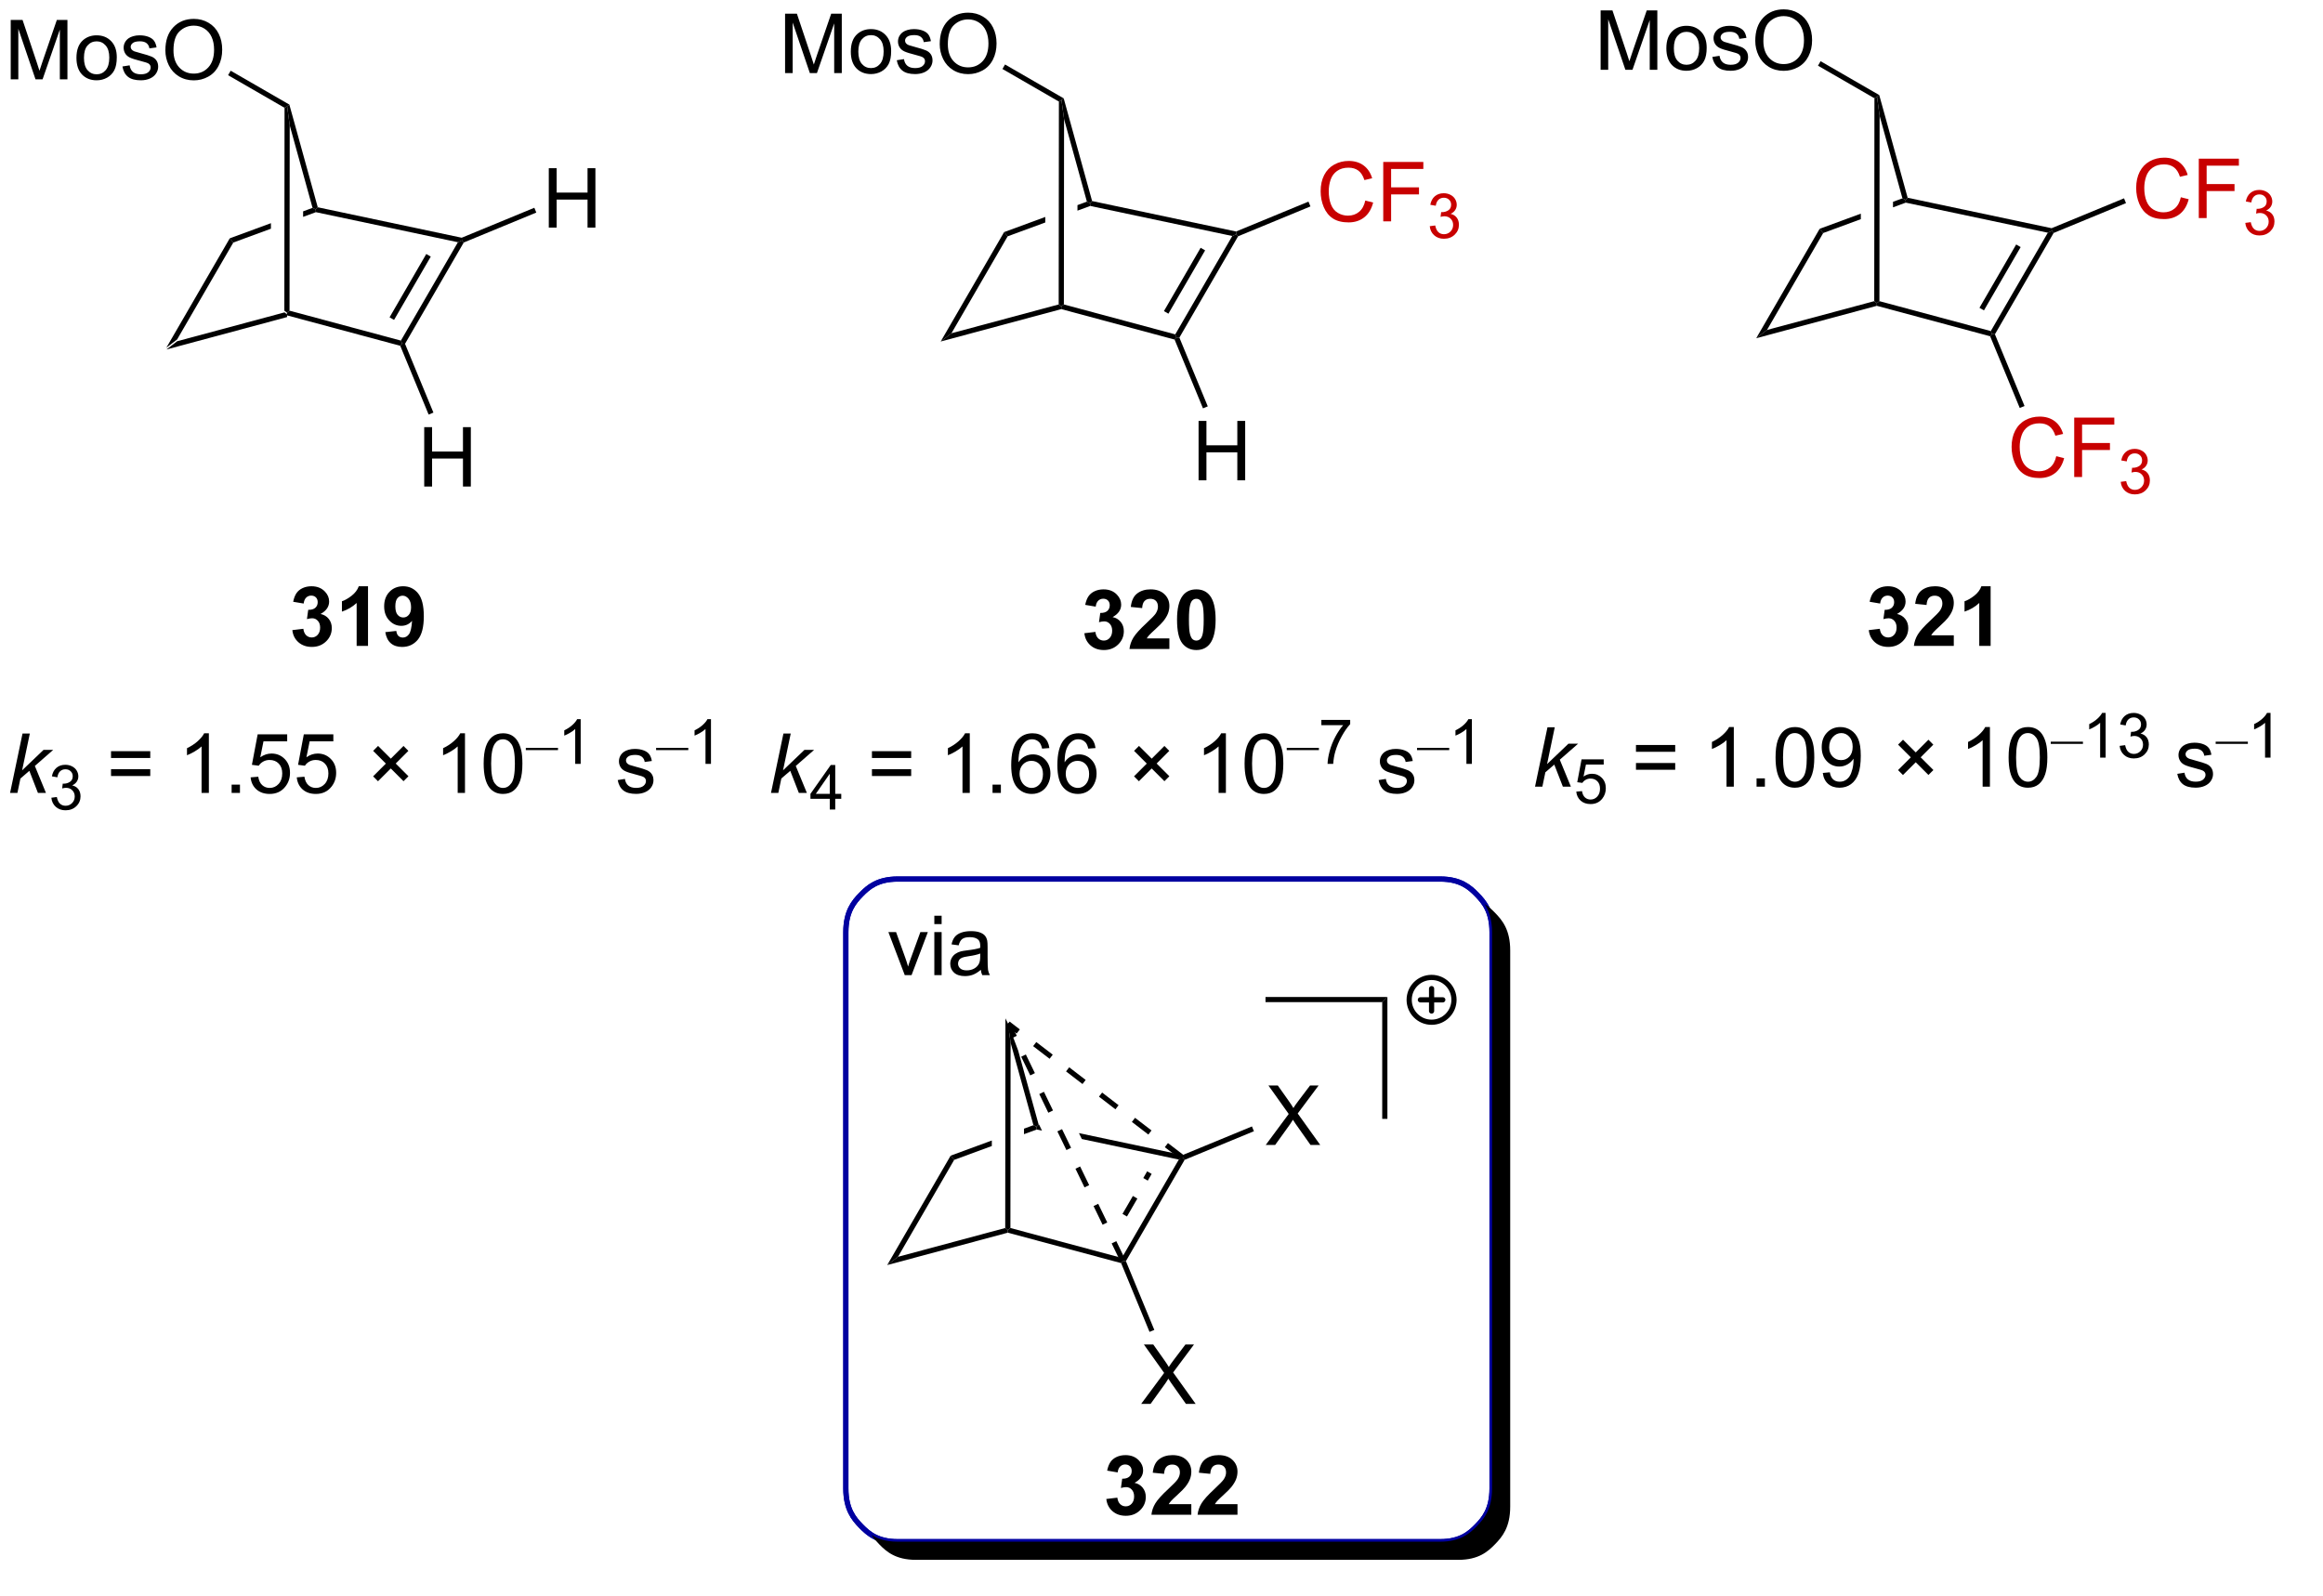 <?xml version="1.0" encoding="UTF-8"?>
<!DOCTYPE svg PUBLIC '-//W3C//DTD SVG 1.0//EN'
          'http://www.w3.org/TR/2001/REC-SVG-20010904/DTD/svg10.dtd'>
<svg stroke-dasharray="none" shape-rendering="auto" xmlns="http://www.w3.org/2000/svg" font-family="'Dialog'" text-rendering="auto" width="307" fill-opacity="1" color-interpolation="auto" color-rendering="auto" preserveAspectRatio="xMidYMid meet" font-size="12px" viewBox="0 0 307 211" fill="black" xmlns:xlink="http://www.w3.org/1999/xlink" stroke="black" image-rendering="auto" stroke-miterlimit="10" stroke-linecap="square" stroke-linejoin="miter" font-style="normal" stroke-width="1" height="211" stroke-dashoffset="0" font-weight="normal" stroke-opacity="1"
><!--Generated by the Batik Graphics2D SVG Generator--><defs id="genericDefs"
  /><g
  ><defs id="defs1"
    ><clipPath clipPathUnits="userSpaceOnUse" id="clipPath1"
      ><path d="M2.177 1.611 L231.757 1.611 L231.757 159.784 L2.177 159.784 L2.177 1.611 Z"
      /></clipPath
      ><clipPath clipPathUnits="userSpaceOnUse" id="clipPath2"
      ><path d="M2.017 207.107 L2.017 360.12 L224.477 360.12 L224.477 207.107 Z"
      /></clipPath
      ><clipPath clipPathUnits="userSpaceOnUse" id="clipPath3"
      ><path d="M2.017 207.107 L2.017 359.91 L224.241 359.91 L224.241 207.107 Z"
      /></clipPath
    ></defs
    ><g transform="scale(1.333,1.333) translate(-2.177,-1.611) matrix(1.029,0,0,1.029,0.103,-211.419)"
    ><path d="M18.05 240.706 L19.09 239.909 L29.426 237.131 L29.676 237.323 L29.676 237.582 Z" stroke="none" clip-path="url(#clipPath3)"
    /></g
    ><g transform="matrix(1.371,0,0,1.371,-2.766,-284.04)"
    ><path d="M29.676 237.582 L29.676 237.323 L29.926 237.131 L40.661 240.016 L40.782 240.308 L40.598 240.517 Z" stroke="none" clip-path="url(#clipPath3)"
    /></g
    ><g transform="matrix(1.371,0,0,1.371,-2.766,-284.04)"
    ><path d="M41.06 240.326 L40.782 240.308 L40.661 240.016 L46.158 230.532 L46.548 230.359 L46.722 230.558 ZM40.003 238.022 L43.541 231.918 L43.108 231.667 L39.57 237.772 Z" stroke="none" clip-path="url(#clipPath3)"
    /></g
    ><g transform="matrix(1.371,0,0,1.371,-2.766,-284.04)"
    ><path d="M19.09 239.909 L18.05 240.706 L24.165 230.155 L24.507 230.562 Z" stroke="none" clip-path="url(#clipPath3)"
    /></g
    ><g transform="matrix(1.371,0,0,1.371,-2.766,-284.04)"
    ><path d="M32.145 227.219 L31.236 227.554 L31.235 228.087 L31.235 228.087 L32.466 227.634 L32.447 227.374 L32.145 227.219 ZM28.134 228.695 L24.165 230.155 L24.507 230.562 L28.134 229.228 L28.134 229.228 L28.134 228.695 Z" stroke="none" clip-path="url(#clipPath3)"
    /></g
    ><g transform="matrix(1.371,0,0,1.371,-2.766,-284.04)"
    ><path d="M46.524 230.098 L46.548 230.359 L46.158 230.532 L32.466 227.634 L32.447 227.374 L32.648 227.161 Z" stroke="none" clip-path="url(#clipPath3)"
    /></g
    ><g transform="matrix(1.371,0,0,1.371,-2.766,-284.04)"
    ><path d="M32.648 227.161 L32.447 227.374 L32.145 227.219 L29.944 219.261 L29.696 217.426 L29.91 217.26 Z" stroke="none" clip-path="url(#clipPath3)"
    /></g
    ><g transform="matrix(1.371,0,0,1.371,-2.766,-284.04)"
    ><path d="M29.926 237.131 L29.676 237.323 L29.426 237.131 L29.446 217.57 L29.696 217.426 L29.944 219.261 Z" stroke="none" clip-path="url(#clipPath3)"
    /></g
    ><g transform="matrix(1.371,0,0,1.371,-2.766,-284.04)"
    ><path d="M3.051 214.826 L3.051 209.099 L4.192 209.099 L5.549 213.154 Q5.736 213.719 5.822 214 Q5.919 213.688 6.127 213.083 L7.497 209.099 L8.518 209.099 L8.518 214.826 L7.786 214.826 L7.786 210.031 L6.122 214.826 L5.44 214.826 L3.783 209.951 L3.783 214.826 L3.051 214.826 ZM9.387 212.75 Q9.387 211.599 10.028 211.044 Q10.565 210.583 11.333 210.583 Q12.19 210.583 12.731 211.143 Q13.275 211.703 13.275 212.693 Q13.275 213.492 13.033 213.953 Q12.794 214.411 12.335 214.667 Q11.877 214.919 11.333 214.919 Q10.463 214.919 9.924 214.362 Q9.387 213.802 9.387 212.75 ZM10.111 212.75 Q10.111 213.547 10.458 213.945 Q10.807 214.341 11.333 214.341 Q11.856 214.341 12.203 213.943 Q12.552 213.544 12.552 212.727 Q12.552 211.958 12.203 211.563 Q11.854 211.164 11.333 211.164 Q10.807 211.164 10.458 211.56 Q10.111 211.953 10.111 212.75 ZM13.819 213.586 L14.514 213.477 Q14.571 213.896 14.839 214.12 Q15.107 214.341 15.587 214.341 Q16.071 214.341 16.305 214.143 Q16.54 213.945 16.54 213.68 Q16.54 213.443 16.334 213.305 Q16.188 213.211 15.615 213.068 Q14.842 212.873 14.542 212.729 Q14.243 212.586 14.089 212.336 Q13.936 212.083 13.936 211.779 Q13.936 211.5 14.061 211.266 Q14.188 211.029 14.407 210.873 Q14.571 210.75 14.855 210.667 Q15.139 210.583 15.462 210.583 Q15.951 210.583 16.319 210.724 Q16.688 210.865 16.863 211.104 Q17.04 211.344 17.108 211.748 L16.42 211.841 Q16.373 211.521 16.147 211.341 Q15.923 211.161 15.514 211.161 Q15.029 211.161 14.821 211.323 Q14.615 211.482 14.615 211.695 Q14.615 211.833 14.701 211.943 Q14.787 212.055 14.97 212.13 Q15.076 212.169 15.592 212.31 Q16.337 212.508 16.631 212.636 Q16.928 212.763 17.095 213.005 Q17.264 213.248 17.264 213.607 Q17.264 213.958 17.058 214.268 Q16.852 214.578 16.464 214.75 Q16.079 214.919 15.592 214.919 Q14.782 214.919 14.357 214.583 Q13.936 214.248 13.819 213.586 ZM17.959 212.036 Q17.959 210.609 18.725 209.805 Q19.49 208.998 20.701 208.998 Q21.493 208.998 22.128 209.378 Q22.766 209.755 23.1 210.432 Q23.436 211.109 23.436 211.969 Q23.436 212.841 23.084 213.529 Q22.733 214.216 22.087 214.57 Q21.444 214.925 20.696 214.925 Q19.889 214.925 19.251 214.534 Q18.615 214.141 18.287 213.466 Q17.959 212.789 17.959 212.036 ZM18.74 212.047 Q18.74 213.083 19.295 213.68 Q19.852 214.274 20.694 214.274 Q21.548 214.274 22.1 213.672 Q22.654 213.07 22.654 211.966 Q22.654 211.266 22.417 210.745 Q22.18 210.224 21.725 209.938 Q21.272 209.649 20.704 209.649 Q19.899 209.649 19.319 210.203 Q18.74 210.755 18.74 212.047 Z" stroke="none" clip-path="url(#clipPath3)"
    /></g
    ><g transform="matrix(1.371,0,0,1.371,-2.766,-284.04)"
    ><path d="M29.91 217.26 L29.696 217.426 L29.446 217.57 L24.004 214.428 L24.254 213.995 Z" stroke="none" clip-path="url(#clipPath3)"
    /></g
    ><g transform="matrix(1.371,0,0,1.371,-2.766,-284.04)"
    ><path d="M54.918 229.121 L54.918 223.394 L55.676 223.394 L55.676 225.746 L58.653 225.746 L58.653 223.394 L59.411 223.394 L59.411 229.121 L58.653 229.121 L58.653 226.42 L55.676 226.42 L55.676 229.121 L54.918 229.121 Z" stroke="none" clip-path="url(#clipPath3)"
    /></g
    ><g transform="matrix(1.371,0,0,1.371,-2.766,-284.04)"
    ><path d="M46.722 230.558 L46.548 230.359 L46.524 230.098 L53.523 227.209 L53.714 227.671 Z" stroke="none" clip-path="url(#clipPath3)"
    /></g
    ><g transform="matrix(1.371,0,0,1.371,-2.766,-284.04)"
    ><path d="M42.91 254.087 L42.91 248.361 L43.668 248.361 L43.668 250.712 L46.645 250.712 L46.645 248.361 L47.403 248.361 L47.403 254.087 L46.645 254.087 L46.645 251.387 L43.668 251.387 L43.668 254.087 L42.91 254.087 Z" stroke="none" clip-path="url(#clipPath3)"
    /></g
    ><g transform="matrix(1.371,0,0,1.371,-2.766,-284.04)"
    ><path d="M40.598 240.517 L40.782 240.308 L41.06 240.326 L43.797 246.958 L43.335 247.149 Z" stroke="none" clip-path="url(#clipPath3)"
    /></g
    ><g transform="matrix(1.371,0,0,1.371,-2.766,-284.04)"
    ><path d="M30.197 267.931 L31.259 267.803 Q31.309 268.21 31.53 268.426 Q31.754 268.639 32.072 268.639 Q32.41 268.639 32.642 268.382 Q32.876 268.124 32.876 267.686 Q32.876 267.272 32.652 267.03 Q32.431 266.788 32.111 266.788 Q31.9 266.788 31.605 266.869 L31.728 265.975 Q32.173 265.986 32.408 265.783 Q32.642 265.577 32.642 265.236 Q32.642 264.947 32.47 264.775 Q32.298 264.603 32.012 264.603 Q31.73 264.603 31.53 264.798 Q31.332 264.994 31.29 265.369 L30.277 265.197 Q30.384 264.678 30.595 264.369 Q30.809 264.056 31.189 263.879 Q31.572 263.702 32.043 263.702 Q32.853 263.702 33.34 264.217 Q33.744 264.639 33.744 265.171 Q33.744 265.923 32.918 266.374 Q33.41 266.478 33.705 266.845 Q34.001 267.212 34.001 267.733 Q34.001 268.486 33.449 269.02 Q32.9 269.551 32.08 269.551 Q31.301 269.551 30.788 269.103 Q30.277 268.655 30.197 267.931 ZM37.492 269.452 L36.396 269.452 L36.396 265.314 Q35.794 265.876 34.977 266.147 L34.977 265.15 Q35.406 265.009 35.909 264.619 Q36.414 264.225 36.602 263.702 L37.492 263.702 L37.492 269.452 ZM39.158 268.126 L40.22 268.009 Q40.259 268.335 40.423 268.491 Q40.587 268.647 40.855 268.647 Q41.197 268.647 41.434 268.335 Q41.673 268.022 41.738 267.038 Q41.324 267.517 40.705 267.517 Q40.027 267.517 39.538 266.996 Q39.048 266.475 39.048 265.639 Q39.048 264.767 39.564 264.236 Q40.082 263.702 40.884 263.702 Q41.754 263.702 42.311 264.376 Q42.871 265.048 42.871 266.592 Q42.871 268.163 42.288 268.858 Q41.707 269.553 40.775 269.553 Q40.103 269.553 39.689 269.197 Q39.275 268.837 39.158 268.126 ZM41.642 265.728 Q41.642 265.197 41.397 264.905 Q41.152 264.611 40.832 264.611 Q40.527 264.611 40.327 264.853 Q40.126 265.092 40.126 265.639 Q40.126 266.194 40.345 266.454 Q40.564 266.712 40.892 266.712 Q41.207 266.712 41.423 266.462 Q41.642 266.212 41.642 265.728 Z" stroke="none" clip-path="url(#clipPath3)"
    /></g
    ><g transform="matrix(1.371,0,0,1.371,-2.766,-284.04)"
    ><path d="M92.693 240.106 L93.733 239.309 L104.069 236.531 L104.319 236.723 L104.319 236.982 Z" stroke="none" clip-path="url(#clipPath3)"
    /></g
    ><g transform="matrix(1.371,0,0,1.371,-2.766,-284.04)"
    ><path d="M104.319 236.982 L104.319 236.723 L104.569 236.531 L115.305 239.416 L115.425 239.708 L115.241 239.917 Z" stroke="none" clip-path="url(#clipPath3)"
    /></g
    ><g transform="matrix(1.371,0,0,1.371,-2.766,-284.04)"
    ><path d="M115.703 239.726 L115.425 239.708 L115.305 239.416 L120.802 229.932 L121.191 229.759 L121.365 229.958 ZM114.646 237.422 L118.184 231.318 L117.752 231.067 L114.214 237.172 Z" stroke="none" clip-path="url(#clipPath3)"
    /></g
    ><g transform="matrix(1.371,0,0,1.371,-2.766,-284.04)"
    ><path d="M93.733 239.309 L92.693 240.106 L98.808 229.555 L99.15 229.962 Z" stroke="none" clip-path="url(#clipPath3)"
    /></g
    ><g transform="matrix(1.371,0,0,1.371,-2.766,-284.04)"
    ><path d="M106.788 226.619 L105.879 226.954 L105.879 226.954 L105.878 227.487 L105.878 227.487 L107.109 227.034 L107.09 226.774 L106.788 226.619 ZM102.778 228.095 L98.808 229.555 L99.15 229.962 L102.777 228.628 L102.777 228.628 L102.778 228.095 Z" stroke="none" clip-path="url(#clipPath3)"
    /></g
    ><g transform="matrix(1.371,0,0,1.371,-2.766,-284.04)"
    ><path d="M121.167 229.498 L121.191 229.759 L120.802 229.932 L107.109 227.034 L107.09 226.774 L107.291 226.561 Z" stroke="none" clip-path="url(#clipPath3)"
    /></g
    ><g transform="matrix(1.371,0,0,1.371,-2.766,-284.04)"
    ><path d="M107.291 226.561 L107.09 226.774 L106.788 226.619 L104.588 218.661 L104.339 216.826 L104.553 216.66 Z" stroke="none" clip-path="url(#clipPath3)"
    /></g
    ><g transform="matrix(1.371,0,0,1.371,-2.766,-284.04)"
    ><path d="M104.569 236.531 L104.319 236.723 L104.069 236.531 L104.089 216.97 L104.339 216.826 L104.588 218.661 Z" stroke="none" clip-path="url(#clipPath3)"
    /></g
    ><g transform="matrix(1.371,0,0,1.371,-2.766,-284.04)"
    ><path d="M77.695 214.226 L77.695 208.499 L78.835 208.499 L80.192 212.554 Q80.38 213.119 80.466 213.4 Q80.562 213.088 80.77 212.483 L82.14 208.499 L83.161 208.499 L83.161 214.226 L82.429 214.226 L82.429 209.431 L80.765 214.226 L80.083 214.226 L78.427 209.351 L78.427 214.226 L77.695 214.226 ZM84.031 212.15 Q84.031 210.999 84.671 210.444 Q85.208 209.983 85.976 209.983 Q86.833 209.983 87.374 210.543 Q87.919 211.103 87.919 212.093 Q87.919 212.892 87.677 213.353 Q87.437 213.811 86.979 214.067 Q86.52 214.319 85.976 214.319 Q85.106 214.319 84.567 213.762 Q84.031 213.202 84.031 212.15 ZM84.755 212.15 Q84.755 212.947 85.101 213.345 Q85.45 213.741 85.976 213.741 Q86.499 213.741 86.846 213.343 Q87.195 212.944 87.195 212.127 Q87.195 211.358 86.846 210.963 Q86.497 210.564 85.976 210.564 Q85.45 210.564 85.101 210.96 Q84.755 211.353 84.755 212.15 ZM88.462 212.986 L89.157 212.877 Q89.214 213.296 89.483 213.52 Q89.751 213.741 90.23 213.741 Q90.714 213.741 90.949 213.543 Q91.183 213.345 91.183 213.08 Q91.183 212.843 90.977 212.705 Q90.832 212.611 90.259 212.468 Q89.485 212.273 89.186 212.129 Q88.886 211.986 88.733 211.736 Q88.579 211.483 88.579 211.179 Q88.579 210.9 88.704 210.666 Q88.832 210.429 89.05 210.273 Q89.214 210.15 89.498 210.067 Q89.782 209.983 90.105 209.983 Q90.595 209.983 90.962 210.124 Q91.332 210.265 91.506 210.504 Q91.683 210.744 91.751 211.148 L91.063 211.241 Q91.016 210.921 90.79 210.741 Q90.566 210.561 90.157 210.561 Q89.673 210.561 89.464 210.723 Q89.259 210.882 89.259 211.095 Q89.259 211.233 89.345 211.343 Q89.43 211.455 89.613 211.53 Q89.72 211.569 90.235 211.71 Q90.98 211.908 91.274 212.036 Q91.571 212.163 91.738 212.405 Q91.907 212.648 91.907 213.007 Q91.907 213.358 91.701 213.668 Q91.496 213.978 91.108 214.15 Q90.722 214.319 90.235 214.319 Q89.425 214.319 89.001 213.983 Q88.579 213.648 88.462 212.986 ZM92.602 211.436 Q92.602 210.01 93.368 209.205 Q94.134 208.398 95.345 208.398 Q96.136 208.398 96.772 208.778 Q97.41 209.155 97.743 209.832 Q98.079 210.51 98.079 211.369 Q98.079 212.241 97.727 212.929 Q97.376 213.616 96.73 213.97 Q96.087 214.325 95.339 214.325 Q94.532 214.325 93.894 213.934 Q93.259 213.541 92.93 212.866 Q92.602 212.189 92.602 211.436 ZM93.384 211.447 Q93.384 212.483 93.938 213.08 Q94.496 213.673 95.337 213.673 Q96.191 213.673 96.743 213.072 Q97.298 212.47 97.298 211.366 Q97.298 210.666 97.061 210.145 Q96.824 209.624 96.368 209.338 Q95.915 209.048 95.347 209.048 Q94.543 209.048 93.962 209.603 Q93.384 210.155 93.384 211.447 Z" stroke="none" clip-path="url(#clipPath3)"
    /></g
    ><g transform="matrix(1.371,0,0,1.371,-2.766,-284.04)"
    ><path d="M104.553 216.66 L104.339 216.826 L104.089 216.97 L98.647 213.828 L98.897 213.395 Z" stroke="none" clip-path="url(#clipPath3)"
    /></g
    ><g fill="rgb(200,0,0)" transform="matrix(1.371,0,0,1.371,-2.766,-284.04)" stroke="rgb(200,0,0)"
    ><path d="M133.624 226.513 L134.382 226.703 Q134.145 227.638 133.525 228.13 Q132.905 228.62 132.012 228.62 Q131.085 228.62 130.504 228.242 Q129.926 227.864 129.622 227.151 Q129.32 226.435 129.32 225.614 Q129.32 224.719 129.661 224.055 Q130.004 223.388 130.635 223.042 Q131.265 222.695 132.023 222.695 Q132.882 222.695 133.468 223.133 Q134.054 223.57 134.286 224.364 L133.538 224.539 Q133.34 223.914 132.96 223.63 Q132.583 223.344 132.007 223.344 Q131.348 223.344 130.903 223.661 Q130.46 223.976 130.28 224.51 Q130.101 225.044 130.101 225.609 Q130.101 226.341 130.314 226.885 Q130.528 227.43 130.976 227.701 Q131.426 227.969 131.95 227.969 Q132.585 227.969 133.025 227.601 Q133.468 227.234 133.624 226.513 ZM135.355 228.521 L135.355 222.794 L139.219 222.794 L139.219 223.469 L136.113 223.469 L136.113 225.242 L138.8 225.242 L138.8 225.919 L136.113 225.919 L136.113 228.521 L135.355 228.521 Z" stroke="none" clip-path="url(#clipPath3)"
    /></g
    ><g fill="rgb(200,0,0)" transform="matrix(1.371,0,0,1.371,-2.766,-284.04)" stroke="rgb(200,0,0)"
    ><path d="M139.837 228.986 L140.364 228.916 Q140.456 229.365 140.673 229.562 Q140.892 229.76 141.206 229.76 Q141.577 229.76 141.833 229.502 Q142.091 229.244 142.091 228.863 Q142.091 228.5 141.853 228.265 Q141.616 228.029 141.249 228.029 Q141.101 228.029 140.878 228.088 L140.937 227.625 Q140.989 227.631 141.021 227.631 Q141.358 227.631 141.628 227.455 Q141.898 227.279 141.898 226.912 Q141.898 226.623 141.7 226.433 Q141.505 226.242 141.195 226.242 Q140.886 226.242 140.681 226.435 Q140.476 226.629 140.417 227.015 L139.89 226.922 Q139.987 226.39 140.329 226.099 Q140.673 225.808 141.183 225.808 Q141.534 225.808 141.829 225.959 Q142.126 226.109 142.282 226.371 Q142.439 226.631 142.439 226.923 Q142.439 227.203 142.288 227.431 Q142.14 227.66 141.847 227.795 Q142.228 227.882 142.439 228.16 Q142.65 228.435 142.65 228.851 Q142.65 229.414 142.239 229.806 Q141.829 230.197 141.202 230.197 Q140.638 230.197 140.263 229.861 Q139.89 229.523 139.837 228.986 Z" stroke="none" clip-path="url(#clipPath3)"
    /></g
    ><g transform="matrix(1.371,0,0,1.371,-2.766,-284.04)"
    ><path d="M121.365 229.958 L121.191 229.759 L121.167 229.498 L128.147 226.617 L128.338 227.079 Z" stroke="none" clip-path="url(#clipPath3)"
    /></g
    ><g transform="matrix(1.371,0,0,1.371,-2.766,-284.04)"
    ><path d="M117.554 253.487 L117.554 247.761 L118.311 247.761 L118.311 250.112 L121.288 250.112 L121.288 247.761 L122.046 247.761 L122.046 253.487 L121.288 253.487 L121.288 250.787 L118.311 250.787 L118.311 253.487 L117.554 253.487 Z" stroke="none" clip-path="url(#clipPath3)"
    /></g
    ><g transform="matrix(1.371,0,0,1.371,-2.766,-284.04)"
    ><path d="M115.241 239.917 L115.425 239.708 L115.703 239.726 L118.441 246.358 L117.978 246.548 Z" stroke="none" clip-path="url(#clipPath3)"
    /></g
    ><g transform="matrix(1.371,0,0,1.371,-2.766,-284.04)"
    ><path d="M106.545 268.231 L107.607 268.103 Q107.657 268.51 107.878 268.726 Q108.102 268.939 108.42 268.939 Q108.758 268.939 108.99 268.682 Q109.224 268.424 109.224 267.986 Q109.224 267.572 109 267.33 Q108.779 267.088 108.459 267.088 Q108.248 267.088 107.954 267.168 L108.076 266.275 Q108.521 266.286 108.756 266.083 Q108.99 265.877 108.99 265.536 Q108.99 265.247 108.818 265.075 Q108.646 264.903 108.36 264.903 Q108.079 264.903 107.878 265.098 Q107.68 265.293 107.638 265.668 L106.625 265.497 Q106.732 264.978 106.943 264.668 Q107.157 264.356 107.537 264.179 Q107.92 264.002 108.391 264.002 Q109.201 264.002 109.688 264.517 Q110.092 264.939 110.092 265.471 Q110.092 266.223 109.266 266.674 Q109.758 266.778 110.052 267.145 Q110.349 267.512 110.349 268.033 Q110.349 268.786 109.797 269.32 Q109.248 269.851 108.427 269.851 Q107.649 269.851 107.136 269.403 Q106.625 268.955 106.545 268.231 ZM114.739 268.731 L114.739 269.752 L110.892 269.752 Q110.955 269.174 111.267 268.656 Q111.58 268.137 112.502 267.283 Q113.244 266.59 113.411 266.346 Q113.637 266.005 113.637 265.674 Q113.637 265.307 113.439 265.109 Q113.244 264.911 112.895 264.911 Q112.551 264.911 112.348 265.119 Q112.145 265.325 112.114 265.807 L111.02 265.697 Q111.119 264.791 111.635 264.398 Q112.15 264.002 112.924 264.002 Q113.77 264.002 114.254 264.46 Q114.739 264.916 114.739 265.596 Q114.739 265.981 114.601 266.333 Q114.463 266.682 114.161 267.064 Q113.963 267.317 113.442 267.793 Q112.924 268.27 112.783 268.426 Q112.645 268.583 112.559 268.731 L114.739 268.731 ZM117.336 264.002 Q118.17 264.002 118.638 264.596 Q119.196 265.299 119.196 266.926 Q119.196 268.551 118.633 269.262 Q118.17 269.851 117.336 269.851 Q116.5 269.851 115.987 269.208 Q115.477 268.564 115.477 266.916 Q115.477 265.299 116.04 264.588 Q116.506 264.002 117.336 264.002 ZM117.336 264.911 Q117.138 264.911 116.982 265.038 Q116.826 265.166 116.74 265.494 Q116.625 265.918 116.625 266.926 Q116.625 267.934 116.727 268.312 Q116.829 268.689 116.982 268.814 Q117.138 268.939 117.336 268.939 Q117.537 268.939 117.693 268.812 Q117.849 268.684 117.935 268.356 Q118.047 267.934 118.047 266.926 Q118.047 265.918 117.946 265.543 Q117.844 265.166 117.691 265.038 Q117.537 264.911 117.336 264.911 Z" stroke="none" clip-path="url(#clipPath3)"
    /></g
    ><g transform="matrix(1.371,0,0,1.371,-2.766,-284.04)"
    ><path d="M171.307 239.788 L172.347 238.99 L182.683 236.213 L182.933 236.405 L182.933 236.663 Z" stroke="none" clip-path="url(#clipPath3)"
    /></g
    ><g transform="matrix(1.371,0,0,1.371,-2.766,-284.04)"
    ><path d="M182.933 236.663 L182.933 236.405 L183.183 236.213 L193.918 239.098 L194.039 239.389 L193.855 239.599 Z" stroke="none" clip-path="url(#clipPath3)"
    /></g
    ><g transform="matrix(1.371,0,0,1.371,-2.766,-284.04)"
    ><path d="M194.317 239.408 L194.039 239.389 L193.918 239.098 L199.415 229.614 L199.805 229.44 L199.978 229.639 ZM193.26 237.104 L196.798 230.999 L196.365 230.749 L192.827 236.853 Z" stroke="none" clip-path="url(#clipPath3)"
    /></g
    ><g transform="matrix(1.371,0,0,1.371,-2.766,-284.04)"
    ><path d="M172.347 238.99 L171.307 239.788 L177.422 229.237 L177.764 229.644 Z" stroke="none" clip-path="url(#clipPath3)"
    /></g
    ><g transform="matrix(1.371,0,0,1.371,-2.766,-284.04)"
    ><path d="M185.402 226.301 L184.493 226.635 L184.493 226.635 L184.492 227.168 L185.723 226.715 L185.704 226.456 L185.402 226.301 ZM181.391 227.776 L177.422 229.237 L177.764 229.644 L181.391 228.309 L181.391 228.309 L181.391 227.776 Z" stroke="none" clip-path="url(#clipPath3)"
    /></g
    ><g transform="matrix(1.371,0,0,1.371,-2.766,-284.04)"
    ><path d="M199.781 229.18 L199.805 229.44 L199.415 229.614 L185.723 226.715 L185.704 226.456 L185.904 226.243 Z" stroke="none" clip-path="url(#clipPath3)"
    /></g
    ><g transform="matrix(1.371,0,0,1.371,-2.766,-284.04)"
    ><path d="M185.904 226.243 L185.704 226.456 L185.402 226.301 L183.201 218.343 L182.953 216.507 L183.167 216.342 Z" stroke="none" clip-path="url(#clipPath3)"
    /></g
    ><g transform="matrix(1.371,0,0,1.371,-2.766,-284.04)"
    ><path d="M183.183 236.213 L182.933 236.405 L182.683 236.213 L182.703 216.651 L182.953 216.507 L183.201 218.343 Z" stroke="none" clip-path="url(#clipPath3)"
    /></g
    ><g transform="matrix(1.371,0,0,1.371,-2.766,-284.04)"
    ><path d="M156.309 213.907 L156.309 208.181 L157.449 208.181 L158.806 212.235 Q158.993 212.8 159.079 213.082 Q159.176 212.769 159.384 212.165 L160.754 208.181 L161.775 208.181 L161.775 213.907 L161.043 213.907 L161.043 209.113 L159.379 213.907 L158.696 213.907 L157.04 209.032 L157.04 213.907 L156.309 213.907 ZM162.644 211.832 Q162.644 210.681 163.285 210.126 Q163.821 209.665 164.59 209.665 Q165.446 209.665 165.988 210.225 Q166.532 210.785 166.532 211.774 Q166.532 212.574 166.29 213.035 Q166.051 213.493 165.592 213.748 Q165.134 214.001 164.59 214.001 Q163.72 214.001 163.181 213.444 Q162.644 212.884 162.644 211.832 ZM163.368 211.832 Q163.368 212.629 163.715 213.027 Q164.064 213.423 164.59 213.423 Q165.113 213.423 165.459 213.024 Q165.809 212.626 165.809 211.808 Q165.809 211.04 165.459 210.644 Q165.111 210.246 164.59 210.246 Q164.064 210.246 163.715 210.642 Q163.368 211.035 163.368 211.832 ZM167.075 212.668 L167.771 212.558 Q167.828 212.977 168.096 213.202 Q168.364 213.423 168.844 213.423 Q169.328 213.423 169.562 213.225 Q169.797 213.027 169.797 212.761 Q169.797 212.524 169.591 212.386 Q169.445 212.293 168.872 212.149 Q168.099 211.954 167.799 211.811 Q167.5 211.668 167.346 211.418 Q167.193 211.165 167.193 210.86 Q167.193 210.582 167.318 210.347 Q167.445 210.11 167.664 209.954 Q167.828 209.832 168.112 209.748 Q168.396 209.665 168.719 209.665 Q169.208 209.665 169.575 209.806 Q169.945 209.946 170.12 210.186 Q170.297 210.425 170.364 210.829 L169.677 210.923 Q169.63 210.602 169.404 210.423 Q169.18 210.243 168.771 210.243 Q168.286 210.243 168.078 210.405 Q167.872 210.563 167.872 210.777 Q167.872 210.915 167.958 211.024 Q168.044 211.136 168.226 211.212 Q168.333 211.251 168.849 211.392 Q169.594 211.589 169.888 211.717 Q170.185 211.845 170.351 212.087 Q170.521 212.329 170.521 212.688 Q170.521 213.04 170.315 213.35 Q170.109 213.66 169.721 213.832 Q169.336 214.001 168.849 214.001 Q168.039 214.001 167.614 213.665 Q167.193 213.329 167.075 212.668 ZM171.216 211.118 Q171.216 209.691 171.982 208.886 Q172.747 208.079 173.958 208.079 Q174.75 208.079 175.385 208.459 Q176.023 208.837 176.357 209.514 Q176.693 210.191 176.693 211.05 Q176.693 211.923 176.341 212.61 Q175.989 213.298 175.344 213.652 Q174.7 214.006 173.953 214.006 Q173.146 214.006 172.508 213.615 Q171.872 213.222 171.544 212.548 Q171.216 211.871 171.216 211.118 ZM171.997 211.129 Q171.997 212.165 172.552 212.761 Q173.109 213.355 173.95 213.355 Q174.805 213.355 175.357 212.754 Q175.911 212.152 175.911 211.048 Q175.911 210.347 175.674 209.827 Q175.437 209.306 174.982 209.019 Q174.529 208.73 173.961 208.73 Q173.156 208.73 172.575 209.285 Q171.997 209.837 171.997 211.129 Z" stroke="none" clip-path="url(#clipPath3)"
    /></g
    ><g transform="matrix(1.371,0,0,1.371,-2.766,-284.04)"
    ><path d="M183.167 216.342 L182.953 216.507 L182.703 216.651 L177.261 213.51 L177.511 213.077 Z" stroke="none" clip-path="url(#clipPath3)"
    /></g
    ><g fill="rgb(200,0,0)" transform="matrix(1.371,0,0,1.371,-2.766,-284.04)" stroke="rgb(200,0,0)"
    ><path d="M212.238 226.195 L212.995 226.385 Q212.759 227.32 212.139 227.812 Q211.519 228.301 210.626 228.301 Q209.699 228.301 209.118 227.924 Q208.54 227.546 208.235 226.833 Q207.933 226.117 207.933 225.296 Q207.933 224.4 208.274 223.736 Q208.618 223.07 209.248 222.723 Q209.878 222.377 210.636 222.377 Q211.495 222.377 212.082 222.814 Q212.667 223.252 212.899 224.046 L212.152 224.221 Q211.954 223.596 211.574 223.312 Q211.196 223.025 210.62 223.025 Q209.962 223.025 209.516 223.343 Q209.074 223.658 208.894 224.192 Q208.714 224.726 208.714 225.291 Q208.714 226.023 208.928 226.567 Q209.141 227.111 209.589 227.382 Q210.04 227.65 210.563 227.65 Q211.199 227.65 211.639 227.283 Q212.082 226.916 212.238 226.195 ZM213.968 228.202 L213.968 222.476 L217.833 222.476 L217.833 223.15 L214.726 223.15 L214.726 224.924 L217.413 224.924 L217.413 225.601 L214.726 225.601 L214.726 228.202 L213.968 228.202 Z" stroke="none" clip-path="url(#clipPath3)"
    /></g
    ><g fill="rgb(200,0,0)" transform="matrix(1.371,0,0,1.371,-2.766,-284.04)" stroke="rgb(200,0,0)"
    ><path d="M218.451 228.668 L218.978 228.597 Q219.07 229.047 219.287 229.244 Q219.505 229.441 219.82 229.441 Q220.191 229.441 220.447 229.183 Q220.705 228.925 220.705 228.545 Q220.705 228.181 220.466 227.947 Q220.23 227.711 219.863 227.711 Q219.714 227.711 219.492 227.769 L219.55 227.306 Q219.603 227.312 219.634 227.312 Q219.972 227.312 220.242 227.136 Q220.511 226.961 220.511 226.593 Q220.511 226.304 220.314 226.115 Q220.119 225.923 219.808 225.923 Q219.5 225.923 219.294 226.117 Q219.089 226.31 219.031 226.697 L218.503 226.603 Q218.601 226.072 218.943 225.781 Q219.287 225.49 219.796 225.49 Q220.148 225.49 220.443 225.64 Q220.74 225.791 220.896 226.052 Q221.052 226.312 221.052 226.605 Q221.052 226.884 220.902 227.113 Q220.753 227.341 220.46 227.476 Q220.841 227.564 221.052 227.841 Q221.263 228.117 221.263 228.533 Q221.263 229.095 220.853 229.488 Q220.443 229.879 219.816 229.879 Q219.251 229.879 218.876 229.543 Q218.503 229.205 218.451 228.668 Z" stroke="none" clip-path="url(#clipPath3)"
    /></g
    ><g transform="matrix(1.371,0,0,1.371,-2.766,-284.04)"
    ><path d="M199.978 229.639 L199.805 229.44 L199.781 229.18 L206.761 226.299 L206.951 226.761 Z" stroke="none" clip-path="url(#clipPath3)"
    /></g
    ><g fill="rgb(200,0,0)" transform="matrix(1.371,0,0,1.371,-2.766,-284.04)" stroke="rgb(200,0,0)"
    ><path d="M200.23 251.161 L200.988 251.351 Q200.75 252.286 200.131 252.778 Q199.511 253.268 198.618 253.268 Q197.691 253.268 197.11 252.89 Q196.532 252.513 196.227 251.799 Q195.925 251.083 195.925 250.263 Q195.925 249.367 196.266 248.703 Q196.61 248.036 197.24 247.69 Q197.87 247.344 198.628 247.344 Q199.488 247.344 200.073 247.781 Q200.659 248.219 200.891 249.013 L200.144 249.187 Q199.946 248.562 199.566 248.278 Q199.188 247.992 198.613 247.992 Q197.954 247.992 197.508 248.31 Q197.066 248.625 196.886 249.159 Q196.706 249.692 196.706 250.258 Q196.706 250.989 196.92 251.534 Q197.133 252.078 197.581 252.349 Q198.032 252.617 198.555 252.617 Q199.191 252.617 199.631 252.25 Q200.073 251.883 200.23 251.161 ZM201.96 253.169 L201.96 247.442 L205.825 247.442 L205.825 248.117 L202.718 248.117 L202.718 249.89 L205.405 249.89 L205.405 250.567 L202.718 250.567 L202.718 253.169 L201.96 253.169 Z" stroke="none" clip-path="url(#clipPath3)"
    /></g
    ><g fill="rgb(200,0,0)" transform="matrix(1.371,0,0,1.371,-2.766,-284.04)" stroke="rgb(200,0,0)"
    ><path d="M206.443 253.634 L206.97 253.564 Q207.062 254.013 207.279 254.21 Q207.497 254.408 207.812 254.408 Q208.183 254.408 208.439 254.15 Q208.696 253.892 208.696 253.511 Q208.696 253.148 208.458 252.913 Q208.222 252.677 207.855 252.677 Q207.706 252.677 207.484 252.736 L207.542 252.273 Q207.595 252.279 207.626 252.279 Q207.964 252.279 208.234 252.103 Q208.503 251.927 208.503 251.56 Q208.503 251.271 208.306 251.082 Q208.111 250.89 207.8 250.89 Q207.491 250.89 207.286 251.083 Q207.081 251.277 207.023 251.663 L206.495 251.57 Q206.593 251.038 206.935 250.748 Q207.279 250.457 207.788 250.457 Q208.14 250.457 208.435 250.607 Q208.732 250.757 208.888 251.019 Q209.044 251.279 209.044 251.572 Q209.044 251.851 208.894 252.079 Q208.745 252.308 208.452 252.443 Q208.833 252.531 209.044 252.808 Q209.255 253.083 209.255 253.5 Q209.255 254.062 208.845 254.454 Q208.435 254.845 207.808 254.845 Q207.243 254.845 206.868 254.509 Q206.495 254.171 206.443 253.634 Z" stroke="none" clip-path="url(#clipPath3)"
    /></g
    ><g transform="matrix(1.371,0,0,1.371,-2.766,-284.04)"
    ><path d="M193.855 239.599 L194.039 239.389 L194.317 239.408 L197.171 246.322 L196.709 246.513 Z" stroke="none" clip-path="url(#clipPath3)"
    /></g
    ><g transform="matrix(1.371,0,0,1.371,-2.766,-284.04)"
    ><path d="M182.158 267.931 L183.221 267.803 Q183.27 268.21 183.492 268.426 Q183.716 268.639 184.033 268.639 Q184.372 268.639 184.604 268.382 Q184.838 268.124 184.838 267.686 Q184.838 267.272 184.614 267.03 Q184.393 266.788 184.072 266.788 Q183.861 266.788 183.567 266.869 L183.69 265.975 Q184.135 265.986 184.369 265.783 Q184.604 265.577 184.604 265.236 Q184.604 264.947 184.432 264.775 Q184.26 264.603 183.973 264.603 Q183.692 264.603 183.492 264.798 Q183.294 264.994 183.252 265.369 L182.239 265.197 Q182.346 264.678 182.557 264.369 Q182.77 264.056 183.15 263.879 Q183.533 263.702 184.005 263.702 Q184.815 263.702 185.302 264.217 Q185.705 264.639 185.705 265.171 Q185.705 265.923 184.88 266.374 Q185.372 266.478 185.666 266.845 Q185.963 267.212 185.963 267.733 Q185.963 268.486 185.411 269.02 Q184.861 269.551 184.041 269.551 Q183.262 269.551 182.749 269.103 Q182.239 268.655 182.158 267.931 ZM190.352 268.431 L190.352 269.452 L186.506 269.452 Q186.568 268.874 186.881 268.356 Q187.193 267.837 188.115 266.983 Q188.857 266.29 189.024 266.046 Q189.251 265.704 189.251 265.374 Q189.251 265.007 189.053 264.809 Q188.857 264.611 188.508 264.611 Q188.165 264.611 187.962 264.819 Q187.758 265.025 187.727 265.507 L186.633 265.397 Q186.732 264.491 187.248 264.098 Q187.764 263.702 188.537 263.702 Q189.383 263.702 189.868 264.16 Q190.352 264.616 190.352 265.296 Q190.352 265.681 190.214 266.033 Q190.076 266.382 189.774 266.764 Q189.576 267.017 189.055 267.494 Q188.537 267.97 188.397 268.126 Q188.258 268.283 188.173 268.431 L190.352 268.431 ZM193.903 269.452 L192.807 269.452 L192.807 265.314 Q192.205 265.876 191.387 266.147 L191.387 265.15 Q191.817 265.009 192.32 264.619 Q192.825 264.225 193.012 263.702 L193.903 263.702 L193.903 269.452 Z" stroke="none" clip-path="url(#clipPath3)"
    /></g
    ><g transform="matrix(1.371,0,0,1.371,-2.766,-284.04)"
    ><path d="M2.989 283.627 L4.189 277.901 L4.893 277.901 L4.15 281.45 L6.213 279.479 L7.145 279.479 L5.377 281.026 L6.447 283.627 L5.674 283.627 L4.846 281.497 L3.986 282.239 L3.697 283.627 L2.989 283.627 Z" stroke="none" clip-path="url(#clipPath3)"
    /></g
    ><g transform="matrix(1.371,0,0,1.371,-2.766,-284.04)"
    ><path d="M6.968 284.092 L7.495 284.022 Q7.587 284.471 7.803 284.669 Q8.022 284.866 8.337 284.866 Q8.708 284.866 8.963 284.608 Q9.221 284.35 9.221 283.969 Q9.221 283.606 8.983 283.372 Q8.747 283.135 8.38 283.135 Q8.231 283.135 8.008 283.194 L8.067 282.731 Q8.12 282.737 8.151 282.737 Q8.489 282.737 8.758 282.561 Q9.028 282.385 9.028 282.018 Q9.028 281.729 8.831 281.54 Q8.635 281.348 8.325 281.348 Q8.016 281.348 7.811 281.542 Q7.606 281.735 7.548 282.122 L7.02 282.028 Q7.118 281.497 7.46 281.206 Q7.803 280.915 8.313 280.915 Q8.665 280.915 8.96 281.065 Q9.257 281.216 9.413 281.477 Q9.569 281.737 9.569 282.03 Q9.569 282.309 9.419 282.538 Q9.27 282.766 8.977 282.901 Q9.358 282.989 9.569 283.266 Q9.78 283.542 9.78 283.958 Q9.78 284.52 9.37 284.913 Q8.96 285.303 8.333 285.303 Q7.768 285.303 7.393 284.967 Q7.02 284.63 6.968 284.092 Z" stroke="none" clip-path="url(#clipPath3)"
    /></g
    ><g transform="matrix(1.371,0,0,1.371,-2.766,-284.04)"
    ><path d="M16.502 280.26 L12.72 280.26 L12.72 279.604 L16.502 279.604 L16.502 280.26 ZM16.502 281.997 L12.72 281.997 L12.72 281.341 L16.502 281.341 L16.502 281.997 ZM22.151 283.627 L21.448 283.627 L21.448 279.146 Q21.193 279.388 20.782 279.63 Q20.37 279.872 20.042 279.995 L20.042 279.315 Q20.631 279.036 21.071 278.643 Q21.513 278.247 21.698 277.877 L22.151 277.877 L22.151 283.627 ZM24.345 283.627 L24.345 282.825 L25.148 282.825 L25.148 283.627 L24.345 283.627 ZM26.175 282.127 L26.912 282.065 Q26.995 282.604 27.292 282.875 Q27.591 283.146 28.013 283.146 Q28.521 283.146 28.873 282.763 Q29.224 282.38 29.224 281.747 Q29.224 281.146 28.886 280.799 Q28.55 280.45 28.003 280.45 Q27.662 280.45 27.388 280.606 Q27.115 280.76 26.959 281.005 L26.3 280.919 L26.855 277.979 L29.701 277.979 L29.701 278.651 L27.417 278.651 L27.107 280.19 Q27.623 279.83 28.19 279.83 Q28.94 279.83 29.456 280.351 Q29.972 280.87 29.972 281.685 Q29.972 282.463 29.518 283.028 Q28.966 283.726 28.013 283.726 Q27.232 283.726 26.737 283.289 Q26.245 282.849 26.175 282.127 ZM30.624 282.127 L31.361 282.065 Q31.444 282.604 31.741 282.875 Q32.041 283.146 32.463 283.146 Q32.97 283.146 33.322 282.763 Q33.673 282.38 33.673 281.747 Q33.673 281.146 33.335 280.799 Q32.999 280.45 32.452 280.45 Q32.111 280.45 31.838 280.606 Q31.564 280.76 31.408 281.005 L30.749 280.919 L31.304 277.979 L34.15 277.979 L34.15 278.651 L31.866 278.651 L31.556 280.19 Q32.072 279.83 32.64 279.83 Q33.39 279.83 33.905 280.351 Q34.421 280.87 34.421 281.685 Q34.421 282.463 33.968 283.028 Q33.416 283.726 32.463 283.726 Q31.681 283.726 31.186 283.289 Q30.694 282.849 30.624 282.127 Z" stroke="none" clip-path="url(#clipPath3)"
    /></g
    ><g transform="matrix(1.371,0,0,1.371,-2.766,-284.04)"
    ><path d="M37.983 282.028 L39.212 280.799 L37.986 279.573 L38.462 279.096 L39.689 280.323 L40.913 279.099 L41.382 279.573 L40.163 280.794 L41.39 282.021 L40.913 282.497 L39.687 281.271 L38.455 282.502 L37.983 282.028 Z" stroke="none" clip-path="url(#clipPath3)"
    /></g
    ><g transform="matrix(1.371,0,0,1.371,-2.766,-284.04)"
    ><path d="M46.839 283.627 L46.136 283.627 L46.136 279.146 Q45.88 279.388 45.469 279.63 Q45.058 279.872 44.73 279.995 L44.73 279.315 Q45.318 279.036 45.758 278.643 Q46.201 278.247 46.386 277.877 L46.839 277.877 L46.839 283.627 ZM48.64 280.802 Q48.64 279.786 48.848 279.169 Q49.056 278.549 49.468 278.213 Q49.882 277.877 50.507 277.877 Q50.968 277.877 51.314 278.062 Q51.663 278.247 51.89 278.599 Q52.116 278.948 52.244 279.45 Q52.374 279.95 52.374 280.802 Q52.374 281.81 52.166 282.429 Q51.96 283.049 51.546 283.388 Q51.134 283.726 50.507 283.726 Q49.679 283.726 49.205 283.13 Q48.64 282.416 48.64 280.802 ZM49.361 280.802 Q49.361 282.213 49.692 282.679 Q50.023 283.146 50.507 283.146 Q50.991 283.146 51.319 282.677 Q51.65 282.208 51.65 280.802 Q51.65 279.388 51.319 278.924 Q50.991 278.458 50.499 278.458 Q50.015 278.458 49.726 278.87 Q49.361 279.393 49.361 280.802 Z" stroke="none" clip-path="url(#clipPath3)"
    /></g
    ><g transform="matrix(1.371,0,0,1.371,-2.766,-284.04)"
    ><path d="M55.806 279.499 L52.703 279.499 L52.703 279.286 L55.806 279.286 L55.806 279.499 Z" stroke="none" clip-path="url(#clipPath3)"
    /></g
    ><g transform="matrix(1.371,0,0,1.371,-2.766,-284.04)"
    ><path d="M57.992 280.827 L57.465 280.827 L57.465 277.466 Q57.273 277.648 56.965 277.829 Q56.656 278.011 56.41 278.103 L56.41 277.593 Q56.851 277.384 57.181 277.089 Q57.513 276.792 57.652 276.515 L57.992 276.515 L57.992 280.827 Z" stroke="none" clip-path="url(#clipPath3)"
    /></g
    ><g transform="matrix(1.371,0,0,1.371,-2.766,-284.04)"
    ><path d="M61.562 282.388 L62.258 282.278 Q62.315 282.698 62.583 282.922 Q62.852 283.143 63.331 283.143 Q63.815 283.143 64.049 282.945 Q64.284 282.747 64.284 282.481 Q64.284 282.245 64.078 282.106 Q63.932 282.013 63.359 281.87 Q62.586 281.674 62.286 281.531 Q61.987 281.388 61.833 281.138 Q61.68 280.885 61.68 280.58 Q61.68 280.302 61.805 280.067 Q61.932 279.83 62.151 279.674 Q62.315 279.552 62.599 279.468 Q62.883 279.385 63.206 279.385 Q63.695 279.385 64.062 279.526 Q64.432 279.666 64.607 279.906 Q64.784 280.146 64.852 280.549 L64.164 280.643 Q64.117 280.323 63.891 280.143 Q63.667 279.963 63.258 279.963 Q62.773 279.963 62.565 280.125 Q62.359 280.284 62.359 280.497 Q62.359 280.635 62.445 280.745 Q62.531 280.856 62.714 280.932 Q62.82 280.971 63.336 281.112 Q64.081 281.31 64.375 281.437 Q64.672 281.565 64.838 281.807 Q65.008 282.049 65.008 282.409 Q65.008 282.76 64.802 283.07 Q64.596 283.38 64.208 283.552 Q63.823 283.721 63.336 283.721 Q62.526 283.721 62.102 283.385 Q61.68 283.049 61.562 282.388 Z" stroke="none" clip-path="url(#clipPath3)"
    /></g
    ><g transform="matrix(1.371,0,0,1.371,-2.766,-284.04)"
    ><path d="M68.366 279.499 L65.262 279.499 L65.262 279.286 L68.366 279.286 L68.366 279.499 Z" stroke="none" clip-path="url(#clipPath3)"
    /></g
    ><g transform="matrix(1.371,0,0,1.371,-2.766,-284.04)"
    ><path d="M70.551 280.827 L70.024 280.827 L70.024 277.466 Q69.833 277.648 69.524 277.829 Q69.216 278.011 68.969 278.103 L68.969 277.593 Q69.411 277.384 69.741 277.089 Q70.073 276.792 70.212 276.515 L70.551 276.515 L70.551 280.827 Z" stroke="none" clip-path="url(#clipPath3)"
    /></g
    ><g transform="matrix(1.371,0,0,1.371,-2.766,-284.04)"
    ><path d="M76.337 283.627 L77.537 277.901 L78.24 277.901 L77.498 281.45 L79.561 279.479 L80.493 279.479 L78.725 281.026 L79.795 283.627 L79.022 283.627 L78.194 281.497 L77.334 282.239 L77.045 283.627 L76.337 283.627 Z" stroke="none" clip-path="url(#clipPath3)"
    /></g
    ><g transform="matrix(1.371,0,0,1.371,-2.766,-284.04)"
    ><path d="M82.003 285.227 L82.003 284.198 L80.14 284.198 L80.14 283.716 L82.1 280.932 L82.53 280.932 L82.53 283.716 L83.11 283.716 L83.11 284.198 L82.53 284.198 L82.53 285.227 L82.003 285.227 ZM82.003 283.716 L82.003 281.778 L80.659 283.716 L82.003 283.716 Z" stroke="none" clip-path="url(#clipPath3)"
    /></g
    ><g transform="matrix(1.371,0,0,1.371,-2.766,-284.04)"
    ><path d="M89.85 280.26 L86.068 280.26 L86.068 279.604 L89.85 279.604 L89.85 280.26 ZM89.85 281.997 L86.068 281.997 L86.068 281.341 L89.85 281.341 L89.85 281.997 ZM95.499 283.627 L94.796 283.627 L94.796 279.146 Q94.541 279.388 94.13 279.63 Q93.718 279.872 93.39 279.995 L93.39 279.315 Q93.978 279.036 94.419 278.643 Q94.861 278.247 95.046 277.877 L95.499 277.877 L95.499 283.627 ZM97.693 283.627 L97.693 282.825 L98.496 282.825 L98.496 283.627 L97.693 283.627 ZM103.171 279.302 L102.471 279.356 Q102.377 278.942 102.205 278.755 Q101.921 278.455 101.502 278.455 Q101.166 278.455 100.913 278.643 Q100.58 278.885 100.387 279.351 Q100.197 279.815 100.189 280.674 Q100.445 280.286 100.812 280.099 Q101.179 279.911 101.58 279.911 Q102.283 279.911 102.778 280.429 Q103.273 280.948 103.273 281.768 Q103.273 282.307 103.038 282.771 Q102.807 283.231 102.4 283.479 Q101.994 283.726 101.478 283.726 Q100.601 283.726 100.046 283.08 Q99.492 282.432 99.492 280.948 Q99.492 279.286 100.103 278.534 Q100.64 277.877 101.546 277.877 Q102.221 277.877 102.653 278.257 Q103.085 278.635 103.171 279.302 ZM100.299 281.771 Q100.299 282.135 100.453 282.468 Q100.609 282.799 100.885 282.974 Q101.163 283.146 101.468 283.146 Q101.913 283.146 102.234 282.786 Q102.554 282.427 102.554 281.81 Q102.554 281.216 102.236 280.875 Q101.921 280.534 101.439 280.534 Q100.963 280.534 100.63 280.875 Q100.299 281.216 100.299 281.771 ZM107.621 279.302 L106.92 279.356 Q106.826 278.942 106.654 278.755 Q106.371 278.455 105.951 278.455 Q105.615 278.455 105.363 278.643 Q105.029 278.885 104.837 279.351 Q104.647 279.815 104.639 280.674 Q104.894 280.286 105.261 280.099 Q105.628 279.911 106.029 279.911 Q106.732 279.911 107.227 280.429 Q107.722 280.948 107.722 281.768 Q107.722 282.307 107.488 282.771 Q107.256 283.231 106.85 283.479 Q106.443 283.726 105.928 283.726 Q105.05 283.726 104.496 283.08 Q103.941 282.432 103.941 280.948 Q103.941 279.286 104.553 278.534 Q105.089 277.877 105.996 277.877 Q106.67 277.877 107.102 278.257 Q107.534 278.635 107.621 279.302 ZM104.748 281.771 Q104.748 282.135 104.902 282.468 Q105.058 282.799 105.334 282.974 Q105.613 283.146 105.917 283.146 Q106.363 283.146 106.683 282.786 Q107.003 282.427 107.003 281.81 Q107.003 281.216 106.686 280.875 Q106.371 280.534 105.889 280.534 Q105.412 280.534 105.079 280.875 Q104.748 281.216 104.748 281.771 Z" stroke="none" clip-path="url(#clipPath3)"
    /></g
    ><g transform="matrix(1.371,0,0,1.371,-2.766,-284.04)"
    ><path d="M111.331 282.028 L112.561 280.799 L111.334 279.573 L111.811 279.096 L113.037 280.323 L114.261 279.099 L114.73 279.573 L113.511 280.794 L114.738 282.021 L114.261 282.497 L113.034 281.271 L111.803 282.502 L111.331 282.028 Z" stroke="none" clip-path="url(#clipPath3)"
    /></g
    ><g transform="matrix(1.371,0,0,1.371,-2.766,-284.04)"
    ><path d="M120.187 283.627 L119.484 283.627 L119.484 279.146 Q119.228 279.388 118.817 279.63 Q118.406 279.872 118.077 279.995 L118.077 279.315 Q118.666 279.036 119.106 278.643 Q119.549 278.247 119.734 277.877 L120.187 277.877 L120.187 283.627 ZM121.988 280.802 Q121.988 279.786 122.196 279.169 Q122.404 278.549 122.816 278.213 Q123.23 277.877 123.855 277.877 Q124.316 277.877 124.662 278.062 Q125.011 278.247 125.238 278.599 Q125.464 278.948 125.592 279.45 Q125.722 279.95 125.722 280.802 Q125.722 281.81 125.514 282.429 Q125.308 283.049 124.894 283.388 Q124.482 283.726 123.855 283.726 Q123.027 283.726 122.553 283.13 Q121.988 282.416 121.988 280.802 ZM122.709 280.802 Q122.709 282.213 123.04 282.679 Q123.37 283.146 123.855 283.146 Q124.339 283.146 124.667 282.677 Q124.998 282.208 124.998 280.802 Q124.998 279.388 124.667 278.924 Q124.339 278.458 123.847 278.458 Q123.363 278.458 123.073 278.87 Q122.709 279.393 122.709 280.802 Z" stroke="none" clip-path="url(#clipPath3)"
    /></g
    ><g transform="matrix(1.371,0,0,1.371,-2.766,-284.04)"
    ><path d="M129.154 279.499 L126.051 279.499 L126.051 279.286 L129.154 279.286 L129.154 279.499 Z" stroke="none" clip-path="url(#clipPath3)"
    /></g
    ><g transform="matrix(1.371,0,0,1.371,-2.766,-284.04)"
    ><path d="M129.389 277.095 L129.389 276.587 L132.168 276.587 L132.168 276.997 Q131.758 277.435 131.356 278.159 Q130.953 278.882 130.732 279.646 Q130.574 280.185 130.531 280.827 L129.988 280.827 Q129.998 280.32 130.188 279.603 Q130.379 278.884 130.734 278.218 Q131.09 277.552 131.492 277.095 L129.389 277.095 Z" stroke="none" clip-path="url(#clipPath3)"
    /></g
    ><g transform="matrix(1.371,0,0,1.371,-2.766,-284.04)"
    ><path d="M134.91 282.388 L135.606 282.278 Q135.663 282.698 135.931 282.922 Q136.2 283.143 136.679 283.143 Q137.163 283.143 137.397 282.945 Q137.632 282.747 137.632 282.481 Q137.632 282.245 137.426 282.106 Q137.28 282.013 136.707 281.87 Q135.934 281.674 135.634 281.531 Q135.335 281.388 135.181 281.138 Q135.028 280.885 135.028 280.58 Q135.028 280.302 135.153 280.067 Q135.28 279.83 135.499 279.674 Q135.663 279.552 135.947 279.468 Q136.231 279.385 136.554 279.385 Q137.043 279.385 137.41 279.526 Q137.78 279.666 137.955 279.906 Q138.132 280.146 138.2 280.549 L137.512 280.643 Q137.465 280.323 137.239 280.143 Q137.015 279.963 136.606 279.963 Q136.121 279.963 135.913 280.125 Q135.707 280.284 135.707 280.497 Q135.707 280.635 135.793 280.745 Q135.879 280.856 136.061 280.932 Q136.168 280.971 136.684 281.112 Q137.429 281.31 137.723 281.437 Q138.02 281.565 138.186 281.807 Q138.356 282.049 138.356 282.409 Q138.356 282.76 138.15 283.07 Q137.944 283.38 137.556 283.552 Q137.171 283.721 136.684 283.721 Q135.874 283.721 135.45 283.385 Q135.028 283.049 134.91 282.388 Z" stroke="none" clip-path="url(#clipPath3)"
    /></g
    ><g transform="matrix(1.371,0,0,1.371,-2.766,-284.04)"
    ><path d="M141.714 279.499 L138.61 279.499 L138.61 279.286 L141.714 279.286 L141.714 279.499 Z" stroke="none" clip-path="url(#clipPath3)"
    /></g
    ><g transform="matrix(1.371,0,0,1.371,-2.766,-284.04)"
    ><path d="M143.899 280.827 L143.372 280.827 L143.372 277.466 Q143.181 277.648 142.872 277.829 Q142.564 278.011 142.317 278.103 L142.317 277.593 Q142.759 277.384 143.089 277.089 Q143.421 276.792 143.56 276.515 L143.899 276.515 L143.899 280.827 Z" stroke="none" clip-path="url(#clipPath3)"
    /></g
    ><g transform="matrix(1.371,0,0,1.371,-2.766,-284.04)"
    ><path d="M149.985 283.027 L151.185 277.301 L151.888 277.301 L151.146 280.85 L153.209 278.879 L154.141 278.879 L152.373 280.426 L153.443 283.027 L152.67 283.027 L151.842 280.897 L150.982 281.639 L150.693 283.027 L149.985 283.027 Z" stroke="none" clip-path="url(#clipPath3)"
    /></g
    ><g transform="matrix(1.371,0,0,1.371,-2.766,-284.04)"
    ><path d="M153.961 283.502 L154.514 283.455 Q154.577 283.86 154.799 284.063 Q155.024 284.266 155.34 284.266 Q155.721 284.266 155.985 283.979 Q156.249 283.692 156.249 283.217 Q156.249 282.766 155.995 282.506 Q155.743 282.245 155.333 282.245 Q155.077 282.245 154.872 282.362 Q154.667 282.477 154.549 282.661 L154.055 282.596 L154.471 280.391 L156.606 280.391 L156.606 280.895 L154.893 280.895 L154.661 282.049 Q155.047 281.78 155.473 281.78 Q156.036 281.78 156.422 282.17 Q156.809 282.559 156.809 283.17 Q156.809 283.754 156.469 284.178 Q156.055 284.702 155.34 284.702 Q154.754 284.702 154.383 284.373 Q154.014 284.043 153.961 283.502 Z" stroke="none" clip-path="url(#clipPath3)"
    /></g
    ><g transform="matrix(1.371,0,0,1.371,-2.766,-284.04)"
    ><path d="M163.498 279.66 L159.716 279.66 L159.716 279.004 L163.498 279.004 L163.498 279.66 ZM163.498 281.397 L159.716 281.397 L159.716 280.741 L163.498 280.741 L163.498 281.397 ZM169.147 283.027 L168.444 283.027 L168.444 278.546 Q168.189 278.788 167.778 279.03 Q167.366 279.272 167.038 279.394 L167.038 278.715 Q167.626 278.436 168.067 278.043 Q168.509 277.647 168.694 277.277 L169.147 277.277 L169.147 283.027 ZM171.341 283.027 L171.341 282.225 L172.143 282.225 L172.143 283.027 L171.341 283.027 ZM173.171 280.202 Q173.171 279.186 173.379 278.569 Q173.588 277.949 173.999 277.613 Q174.413 277.277 175.038 277.277 Q175.499 277.277 175.845 277.462 Q176.194 277.647 176.421 277.999 Q176.647 278.348 176.775 278.85 Q176.905 279.35 176.905 280.202 Q176.905 281.21 176.697 281.829 Q176.491 282.449 176.077 282.788 Q175.666 283.126 175.038 283.126 Q174.21 283.126 173.736 282.53 Q173.171 281.816 173.171 280.202 ZM173.892 280.202 Q173.892 281.613 174.223 282.079 Q174.554 282.546 175.038 282.546 Q175.522 282.546 175.851 282.077 Q176.181 281.608 176.181 280.202 Q176.181 278.788 175.851 278.324 Q175.522 277.858 175.03 277.858 Q174.546 277.858 174.257 278.269 Q173.892 278.793 173.892 280.202 ZM177.724 281.702 L178.401 281.639 Q178.487 282.116 178.729 282.332 Q178.972 282.546 179.349 282.546 Q179.675 282.546 179.917 282.397 Q180.162 282.249 180.318 282.001 Q180.474 281.754 180.578 281.332 Q180.685 280.91 180.685 280.473 Q180.685 280.426 180.683 280.332 Q180.472 280.668 180.104 280.876 Q179.74 281.085 179.315 281.085 Q178.604 281.085 178.112 280.569 Q177.62 280.053 177.62 279.21 Q177.62 278.34 178.133 277.809 Q178.646 277.277 179.419 277.277 Q179.979 277.277 180.44 277.579 Q180.904 277.879 181.143 278.436 Q181.386 278.991 181.386 280.046 Q181.386 281.144 181.146 281.796 Q180.909 282.444 180.438 282.785 Q179.966 283.126 179.334 283.126 Q178.662 283.126 178.235 282.754 Q177.81 282.379 177.724 281.702 ZM180.604 279.176 Q180.604 278.569 180.281 278.215 Q179.959 277.858 179.505 277.858 Q179.037 277.858 178.688 278.241 Q178.341 278.624 178.341 279.233 Q178.341 279.78 178.672 280.124 Q179.003 280.465 179.487 280.465 Q179.974 280.465 180.289 280.124 Q180.604 279.78 180.604 279.176 Z" stroke="none" clip-path="url(#clipPath3)"
    /></g
    ><g transform="matrix(1.371,0,0,1.371,-2.766,-284.04)"
    ><path d="M184.979 281.428 L186.208 280.199 L184.982 278.973 L185.458 278.496 L186.685 279.723 L187.909 278.499 L188.378 278.973 L187.159 280.194 L188.386 281.421 L187.909 281.897 L186.682 280.671 L185.451 281.902 L184.979 281.428 Z" stroke="none" clip-path="url(#clipPath3)"
    /></g
    ><g transform="matrix(1.371,0,0,1.371,-2.766,-284.04)"
    ><path d="M193.835 283.027 L193.132 283.027 L193.132 278.546 Q192.876 278.788 192.465 279.03 Q192.054 279.272 191.725 279.394 L191.725 278.715 Q192.314 278.436 192.754 278.043 Q193.197 277.647 193.382 277.277 L193.835 277.277 L193.835 283.027 ZM195.636 280.202 Q195.636 279.186 195.844 278.569 Q196.052 277.949 196.464 277.613 Q196.878 277.277 197.503 277.277 Q197.964 277.277 198.31 277.462 Q198.659 277.647 198.886 277.999 Q199.112 278.348 199.24 278.85 Q199.37 279.35 199.37 280.202 Q199.37 281.21 199.162 281.829 Q198.956 282.449 198.542 282.788 Q198.13 283.126 197.503 283.126 Q196.675 283.126 196.201 282.53 Q195.636 281.816 195.636 280.202 ZM196.357 280.202 Q196.357 281.613 196.688 282.079 Q197.018 282.546 197.503 282.546 Q197.987 282.546 198.315 282.077 Q198.646 281.608 198.646 280.202 Q198.646 278.788 198.315 278.324 Q197.987 277.858 197.495 277.858 Q197.011 277.858 196.721 278.269 Q196.357 278.793 196.357 280.202 Z" stroke="none" clip-path="url(#clipPath3)"
    /></g
    ><g transform="matrix(1.371,0,0,1.371,-2.766,-284.04)"
    ><path d="M202.802 278.899 L199.699 278.899 L199.699 278.686 L202.802 278.686 L202.802 278.899 Z" stroke="none" clip-path="url(#clipPath3)"
    /></g
    ><g transform="matrix(1.371,0,0,1.371,-2.766,-284.04)"
    ><path d="M204.988 280.227 L204.46 280.227 L204.46 276.866 Q204.269 277.048 203.96 277.229 Q203.652 277.411 203.406 277.503 L203.406 276.993 Q203.847 276.784 204.177 276.489 Q204.509 276.192 204.648 275.915 L204.988 275.915 L204.988 280.227 ZM206.34 279.092 L206.868 279.022 Q206.959 279.471 207.176 279.669 Q207.395 279.866 207.709 279.866 Q208.081 279.866 208.337 279.608 Q208.594 279.35 208.594 278.969 Q208.594 278.606 208.356 278.372 Q208.12 278.135 207.752 278.135 Q207.604 278.135 207.381 278.194 L207.44 277.731 Q207.493 277.737 207.524 277.737 Q207.862 277.737 208.131 277.561 Q208.401 277.385 208.401 277.018 Q208.401 276.729 208.204 276.54 Q208.008 276.348 207.698 276.348 Q207.389 276.348 207.184 276.542 Q206.979 276.735 206.92 277.122 L206.393 277.028 Q206.491 276.497 206.833 276.206 Q207.176 275.915 207.686 275.915 Q208.038 275.915 208.333 276.065 Q208.629 276.216 208.786 276.477 Q208.942 276.737 208.942 277.03 Q208.942 277.309 208.792 277.538 Q208.643 277.766 208.35 277.901 Q208.731 277.989 208.942 278.266 Q209.153 278.542 209.153 278.958 Q209.153 279.52 208.743 279.913 Q208.333 280.303 207.706 280.303 Q207.141 280.303 206.766 279.967 Q206.393 279.63 206.34 279.092 Z" stroke="none" clip-path="url(#clipPath3)"
    /></g
    ><g transform="matrix(1.371,0,0,1.371,-2.766,-284.04)"
    ><path d="M211.895 281.788 L212.591 281.678 Q212.648 282.098 212.916 282.322 Q213.184 282.543 213.664 282.543 Q214.148 282.543 214.382 282.345 Q214.617 282.147 214.617 281.882 Q214.617 281.644 214.411 281.507 Q214.265 281.413 213.692 281.269 Q212.919 281.074 212.619 280.931 Q212.32 280.788 212.166 280.538 Q212.012 280.285 212.012 279.98 Q212.012 279.702 212.137 279.467 Q212.265 279.23 212.484 279.074 Q212.648 278.952 212.932 278.868 Q213.216 278.785 213.539 278.785 Q214.028 278.785 214.395 278.926 Q214.765 279.066 214.94 279.306 Q215.117 279.546 215.184 279.949 L214.497 280.043 Q214.45 279.723 214.224 279.543 Q214 279.363 213.591 279.363 Q213.106 279.363 212.898 279.525 Q212.692 279.684 212.692 279.897 Q212.692 280.035 212.778 280.144 Q212.864 280.257 213.046 280.332 Q213.153 280.371 213.669 280.512 Q214.414 280.71 214.708 280.837 Q215.005 280.965 215.171 281.207 Q215.341 281.449 215.341 281.809 Q215.341 282.16 215.135 282.47 Q214.929 282.78 214.541 282.952 Q214.156 283.121 213.669 283.121 Q212.859 283.121 212.434 282.785 Q212.012 282.449 211.895 281.788 Z" stroke="none" clip-path="url(#clipPath3)"
    /></g
    ><g transform="matrix(1.371,0,0,1.371,-2.766,-284.04)"
    ><path d="M218.699 278.899 L215.595 278.899 L215.595 278.686 L218.699 278.686 L218.699 278.899 Z" stroke="none" clip-path="url(#clipPath3)"
    /></g
    ><g transform="matrix(1.371,0,0,1.371,-2.766,-284.04)"
    ><path d="M220.884 280.227 L220.357 280.227 L220.357 276.866 Q220.166 277.048 219.857 277.229 Q219.548 277.411 219.302 277.503 L219.302 276.993 Q219.744 276.784 220.074 276.489 Q220.406 276.192 220.544 275.915 L220.884 275.915 L220.884 280.227 Z" stroke="none" clip-path="url(#clipPath3)"
    /></g
    ><g transform="matrix(1.371,0,0,1.371,-2.766,-284.04)"
    ><path d="M87.539 329.151 L88.579 328.354 L98.915 325.576 L99.165 325.768 L99.165 326.027 Z" stroke="none" clip-path="url(#clipPath3)"
    /></g
    ><g transform="matrix(1.371,0,0,1.371,-2.766,-284.04)"
    ><path d="M99.165 326.027 L99.165 325.768 L99.415 325.577 L109.808 328.369 L110.271 328.753 L110.087 328.962 Z" stroke="none" clip-path="url(#clipPath3)"
    /></g
    ><g transform="matrix(1.371,0,0,1.371,-2.766,-284.04)"
    ><path d="M110.549 328.771 L110.271 328.753 L110.291 328.22 L115.648 318.977 L116.037 318.804 L116.211 319.003 ZM110.651 324.468 L111.654 322.738 L111.221 322.487 L110.218 324.218 ZM112.657 321.008 L113.03 320.363 L112.598 320.112 L112.224 320.757 Z" stroke="none" clip-path="url(#clipPath3)"
    /></g
    ><g transform="matrix(1.371,0,0,1.371,-2.766,-284.04)"
    ><path d="M88.579 328.354 L87.539 329.151 L93.654 318.601 L93.996 319.007 Z" stroke="none" clip-path="url(#clipPath3)"
    /></g
    ><g transform="matrix(1.371,0,0,1.371,-2.766,-284.04)"
    ><path d="M101.634 315.664 L100.725 315.999 L100.725 315.999 L100.725 316.532 L101.955 316.079 L101.936 315.82 L101.634 315.664 ZM97.624 317.14 L93.654 318.601 L93.996 319.007 L97.623 317.673 L97.623 317.673 L97.624 317.14 Z" stroke="none" clip-path="url(#clipPath3)"
    /></g
    ><g transform="matrix(1.371,0,0,1.371,-2.766,-284.04)"
    ><path d="M102.137 315.606 L101.936 315.82 L101.955 316.079 L102.46 316.186 L102.46 316.186 L102.185 315.616 L102.185 315.616 L102.137 315.606 ZM106.023 316.429 L106.299 316.998 L106.299 316.998 L115.648 318.977 L116.037 318.804 L115.01 318.331 L106.023 316.429 Z" stroke="none" clip-path="url(#clipPath3)"
    /></g
    ><g transform="matrix(1.371,0,0,1.371,-2.766,-284.04)"
    ><path d="M102.137 315.606 L101.936 315.82 L101.634 315.664 L99.433 307.706 L99.185 305.871 L100.159 308.454 Z" stroke="none" clip-path="url(#clipPath3)"
    /></g
    ><g transform="matrix(1.371,0,0,1.371,-2.766,-284.04)"
    ><path d="M99.415 325.577 L99.165 325.768 L98.915 325.576 L98.936 305.364 L99.185 305.871 L99.433 307.706 Z" stroke="none" clip-path="url(#clipPath3)"
    /></g
    ><g transform="matrix(1.371,0,0,1.371,-2.766,-284.04)"
    ><path d="M124.029 317.566 L126.242 314.582 L124.289 311.839 L125.193 311.839 L126.232 313.308 Q126.555 313.764 126.693 314.011 Q126.883 313.699 127.146 313.358 L128.297 311.839 L129.122 311.839 L127.109 314.537 L129.279 317.566 L128.341 317.566 L126.898 315.522 Q126.779 315.347 126.648 315.139 Q126.458 315.451 126.375 315.569 L124.938 317.566 L124.029 317.566 Z" stroke="none" clip-path="url(#clipPath3)"
    /></g
    ><g transform="matrix(1.371,0,0,1.371,-2.766,-284.04)"
    ><path d="M116.211 319.003 L116.037 318.804 L116.075 318.518 L122.698 315.784 L122.889 316.246 Z" stroke="none" clip-path="url(#clipPath3)"
    /></g
    ><g transform="matrix(1.371,0,0,1.371,-2.766,-284.04)"
    ><path d="M112.021 342.533 L114.234 339.548 L112.281 336.806 L113.185 336.806 L114.224 338.275 Q114.547 338.731 114.685 338.978 Q114.875 338.666 115.138 338.324 L116.289 336.806 L117.114 336.806 L115.101 339.504 L117.271 342.533 L116.333 342.533 L114.89 340.488 Q114.771 340.314 114.64 340.106 Q114.45 340.418 114.367 340.535 L112.929 342.533 L112.021 342.533 Z" stroke="none" clip-path="url(#clipPath3)"
    /></g
    ><g transform="matrix(1.371,0,0,1.371,-2.766,-284.04)"
    ><path d="M110.087 328.962 L110.271 328.753 L110.549 328.771 L113.287 335.403 L112.825 335.594 Z" stroke="none" clip-path="url(#clipPath3)"
    /></g
    ><g transform="matrix(1.371,0,0,1.371,-2.766,-284.04)"
    ><path d="M89.231 301.196 L87.653 297.047 L88.395 297.047 L89.285 299.532 Q89.431 299.933 89.551 300.368 Q89.645 300.039 89.814 299.579 L90.736 297.047 L91.457 297.047 L89.887 301.196 L89.231 301.196 ZM92.082 296.276 L92.082 295.469 L92.785 295.469 L92.785 296.276 L92.082 296.276 ZM92.082 301.196 L92.082 297.047 L92.785 297.047 L92.785 301.196 L92.082 301.196 ZM96.563 300.683 Q96.172 301.016 95.81 301.154 Q95.451 301.289 95.037 301.289 Q94.352 301.289 93.984 300.956 Q93.617 300.62 93.617 300.102 Q93.617 299.797 93.755 299.545 Q93.896 299.292 94.12 299.141 Q94.344 298.987 94.625 298.909 Q94.834 298.855 95.25 298.805 Q96.102 298.704 96.505 298.563 Q96.508 298.417 96.508 298.378 Q96.508 297.948 96.31 297.774 Q96.039 297.534 95.508 297.534 Q95.013 297.534 94.776 297.709 Q94.539 297.883 94.427 298.323 L93.74 298.23 Q93.834 297.789 94.047 297.519 Q94.263 297.245 94.669 297.099 Q95.076 296.954 95.609 296.954 Q96.141 296.954 96.472 297.079 Q96.805 297.204 96.961 297.394 Q97.117 297.581 97.18 297.87 Q97.216 298.05 97.216 298.519 L97.216 299.456 Q97.216 300.438 97.26 300.698 Q97.305 300.956 97.438 301.196 L96.703 301.196 Q96.594 300.977 96.563 300.683 ZM96.505 299.112 Q96.123 299.269 95.357 299.378 Q94.922 299.44 94.742 299.519 Q94.563 299.597 94.464 299.748 Q94.367 299.899 94.367 300.081 Q94.367 300.362 94.581 300.55 Q94.794 300.737 95.203 300.737 Q95.609 300.737 95.925 300.56 Q96.242 300.383 96.391 300.073 Q96.505 299.836 96.505 299.37 L96.505 299.112 Z" stroke="none" clip-path="url(#clipPath3)"
    /></g
    ><g transform="matrix(1.371,0,0,1.371,-2.766,-284.04)"
    ><path d="M116.189 318.606 L114.603 317.388 L114.298 317.785 L115.885 319.002 ZM113.016 316.17 L111.43 314.953 L111.125 315.349 L112.712 316.567 ZM109.843 313.735 L108.257 312.517 L107.952 312.914 L109.539 314.132 ZM106.67 311.3 L105.083 310.082 L104.779 310.479 L106.365 311.696 ZM103.497 308.864 L101.91 307.647 L101.606 308.043 L103.192 309.261 ZM100.323 306.429 L99.338 305.673 L99.033 306.069 L100.019 306.826 Z" stroke="none" clip-path="url(#clipPath3)"
    /></g
    ><g transform="matrix(1.371,0,0,1.371,-2.766,-284.04)"
    ><path d="M110.496 328.644 L109.624 326.844 L109.174 327.062 L110.046 328.862 ZM108.752 325.044 L107.88 323.244 L107.43 323.462 L108.302 325.262 ZM107.008 321.444 L106.136 319.644 L105.686 319.862 L106.558 321.662 ZM105.264 317.844 L104.392 316.045 L103.942 316.262 L104.814 318.062 ZM103.52 314.245 L102.648 312.445 L102.198 312.663 L103.07 314.463 ZM101.776 310.645 L100.904 308.845 L100.454 309.063 L101.326 310.863 ZM100.032 307.045 L99.41 305.762 L98.96 305.98 L99.582 307.263 Z" stroke="none" clip-path="url(#clipPath3)"
    /></g
    ><g fill="rgb(0,0,160)" stroke-width="0.5" transform="matrix(1.371,0,0,1.371,-2.766,-284.04)" stroke="rgb(0,0,160)"
    ><path fill="none" d="M114.697 291.932 L140.843 291.932 C142.796 291.932 143.688 292.726 144.379 293.434 C145.069 294.142 145.843 295.057 145.843 297.06 L145.843 350.692 C145.843 352.695 145.069 353.611 144.379 354.319 C143.688 355.027 142.796 355.821 140.843 355.821 L88.552 355.821 C86.599 355.821 85.706 355.027 85.016 354.319 C84.326 353.611 83.552 352.695 83.552 350.692 L83.552 297.06 C83.552 295.057 84.326 294.142 85.016 293.434 C85.706 292.726 86.599 291.932 88.552 291.932 Z" clip-path="url(#clipPath3)"
    /></g
    ><g fill="rgb(0,0,160)" stroke-width="0.5" transform="matrix(1.371,0,0,1.371,-2.766,-284.04)" stroke="rgb(0,0,160)"
    ><path fill="none" d="M114.697 291.932 L140.843 291.932 C142.796 291.932 143.688 292.726 144.379 293.434 C145.069 294.142 145.843 295.057 145.843 297.06 L145.843 350.692 C145.843 352.695 145.069 353.611 144.379 354.319 C143.688 355.027 142.796 355.821 140.843 355.821 L88.552 355.821 C86.599 355.821 85.706 355.027 85.016 354.319 C84.326 353.611 83.552 352.695 83.552 350.692 L83.552 297.06 C83.552 295.057 84.326 294.142 85.016 293.434 C85.706 292.726 86.599 291.932 88.552 291.932 Z" clip-path="url(#clipPath3)"
    /></g
    ><g transform="matrix(1.371,0,0,1.371,-2.766,-284.04)"
    ><path d="M145.127 294.336 L145.127 294.336 C145.531 294.956 145.843 295.789 145.843 297.06 L145.843 350.692 C145.843 352.695 145.069 353.611 144.379 354.319 C143.688 355.027 142.796 355.821 140.843 355.821 L88.552 355.821 C87.394 355.821 86.609 355.542 86.018 355.167 L86.018 355.167 C86.251 355.524 86.514 355.81 86.766 356.069 C87.456 356.777 88.349 357.571 90.302 357.571 L142.593 357.571 C144.546 357.571 145.438 356.777 146.129 356.069 C146.819 355.361 147.593 354.445 147.593 352.442 L147.593 298.81 C147.593 296.807 146.819 295.892 146.129 295.184 C145.848 294.896 145.533 294.593 145.127 294.336 ZM2872.71 9649.479 C2811.894 9649.479 2784.094 9674.842 2762.593 9697.46 C2741.091 9720.079 2716.98 9749.322 2716.98 9813.297 L2716.98 11526.56 C2716.98 11590.534 2741.091 11619.777 2762.593 11642.396 C2784.094 11665.015 2811.894 11690.377 2872.71 11690.377 L4501.382 11690.377 C4562.198 11690.377 4589.998 11665.015 4611.499 11642.396 C4633.001 11619.777 4657.111 11590.534 4657.111 11526.56 L4657.111 9813.297 C4657.111 9749.322 4633.001 9720.079 4611.499 9697.46 C4589.998 9674.842 4562.198 9649.479 4501.382 9649.479 Z" stroke="none" clip-path="url(#clipPath3)"
    /></g
    ><g transform="matrix(1.371,0,0,1.371,-2.766,-284.04)"
    ><path d="M135.756 315.052 L135.256 315.052 L135.256 303.802 L135.756 303.302 Z" stroke="none" clip-path="url(#clipPath3)"
    /></g
    ><g transform="matrix(1.371,0,0,1.371,-2.766,-284.04)"
    ><path d="M135.756 303.302 L135.256 303.802 L124.006 303.802 L124.006 303.302 Z" stroke="none" clip-path="url(#clipPath3)"
    /></g
    ><g stroke-width="0.5" transform="matrix(1.371,0,0,1.371,-2.766,-284.04)" stroke-linejoin="round" stroke-linecap="round"
    ><path fill="none" d="M140.014 305.737 C138.821 305.737 137.854 304.769 137.854 303.577 C137.854 302.384 138.821 301.417 140.014 301.417 C141.207 301.417 142.174 302.384 142.174 303.577 C142.174 304.769 141.207 305.737 140.014 305.737 M138.934 303.577 L141.094 303.577 M140.014 302.497 L140.014 304.657" clip-path="url(#clipPath3)"
    /></g
    ><g transform="matrix(1.371,0,0,1.371,-2.766,-284.04)"
    ><path d="M108.66 351.704 L109.723 351.577 Q109.772 351.983 109.994 352.199 Q110.218 352.413 110.535 352.413 Q110.874 352.413 111.106 352.155 Q111.34 351.897 111.34 351.46 Q111.34 351.046 111.116 350.803 Q110.895 350.561 110.574 350.561 Q110.364 350.561 110.069 350.642 L110.192 349.749 Q110.637 349.759 110.871 349.556 Q111.106 349.35 111.106 349.009 Q111.106 348.72 110.934 348.548 Q110.762 348.376 110.475 348.376 Q110.194 348.376 109.994 348.572 Q109.796 348.767 109.754 349.142 L108.741 348.97 Q108.848 348.452 109.059 348.142 Q109.272 347.829 109.653 347.652 Q110.035 347.475 110.507 347.475 Q111.317 347.475 111.804 347.991 Q112.207 348.413 112.207 348.944 Q112.207 349.697 111.382 350.147 Q111.874 350.251 112.168 350.618 Q112.465 350.986 112.465 351.507 Q112.465 352.259 111.913 352.793 Q111.364 353.324 110.543 353.324 Q109.764 353.324 109.251 352.876 Q108.741 352.428 108.66 351.704 ZM116.854 352.204 L116.854 353.225 L113.008 353.225 Q113.07 352.647 113.383 352.129 Q113.695 351.611 114.617 350.757 Q115.36 350.064 115.526 349.819 Q115.753 349.478 115.753 349.147 Q115.753 348.78 115.555 348.582 Q115.36 348.384 115.011 348.384 Q114.667 348.384 114.464 348.592 Q114.261 348.798 114.229 349.28 L113.136 349.171 Q113.235 348.264 113.75 347.871 Q114.266 347.475 115.039 347.475 Q115.886 347.475 116.37 347.934 Q116.854 348.389 116.854 349.069 Q116.854 349.454 116.716 349.806 Q116.578 350.155 116.276 350.538 Q116.078 350.79 115.558 351.267 Q115.039 351.743 114.899 351.9 Q114.761 352.056 114.675 352.204 L116.854 352.204 ZM121.304 352.204 L121.304 353.225 L117.457 353.225 Q117.52 352.647 117.832 352.129 Q118.145 351.611 119.067 350.757 Q119.809 350.064 119.975 349.819 Q120.202 349.478 120.202 349.147 Q120.202 348.78 120.004 348.582 Q119.809 348.384 119.46 348.384 Q119.116 348.384 118.913 348.592 Q118.71 348.798 118.679 349.28 L117.585 349.171 Q117.684 348.264 118.199 347.871 Q118.715 347.475 119.489 347.475 Q120.335 347.475 120.819 347.934 Q121.304 348.389 121.304 349.069 Q121.304 349.454 121.166 349.806 Q121.028 350.155 120.725 350.538 Q120.528 350.79 120.007 351.267 Q119.489 351.743 119.348 351.9 Q119.21 352.056 119.124 352.204 L121.304 352.204 Z" stroke="none" clip-path="url(#clipPath3)"
    /></g
  ></g
></svg
>
